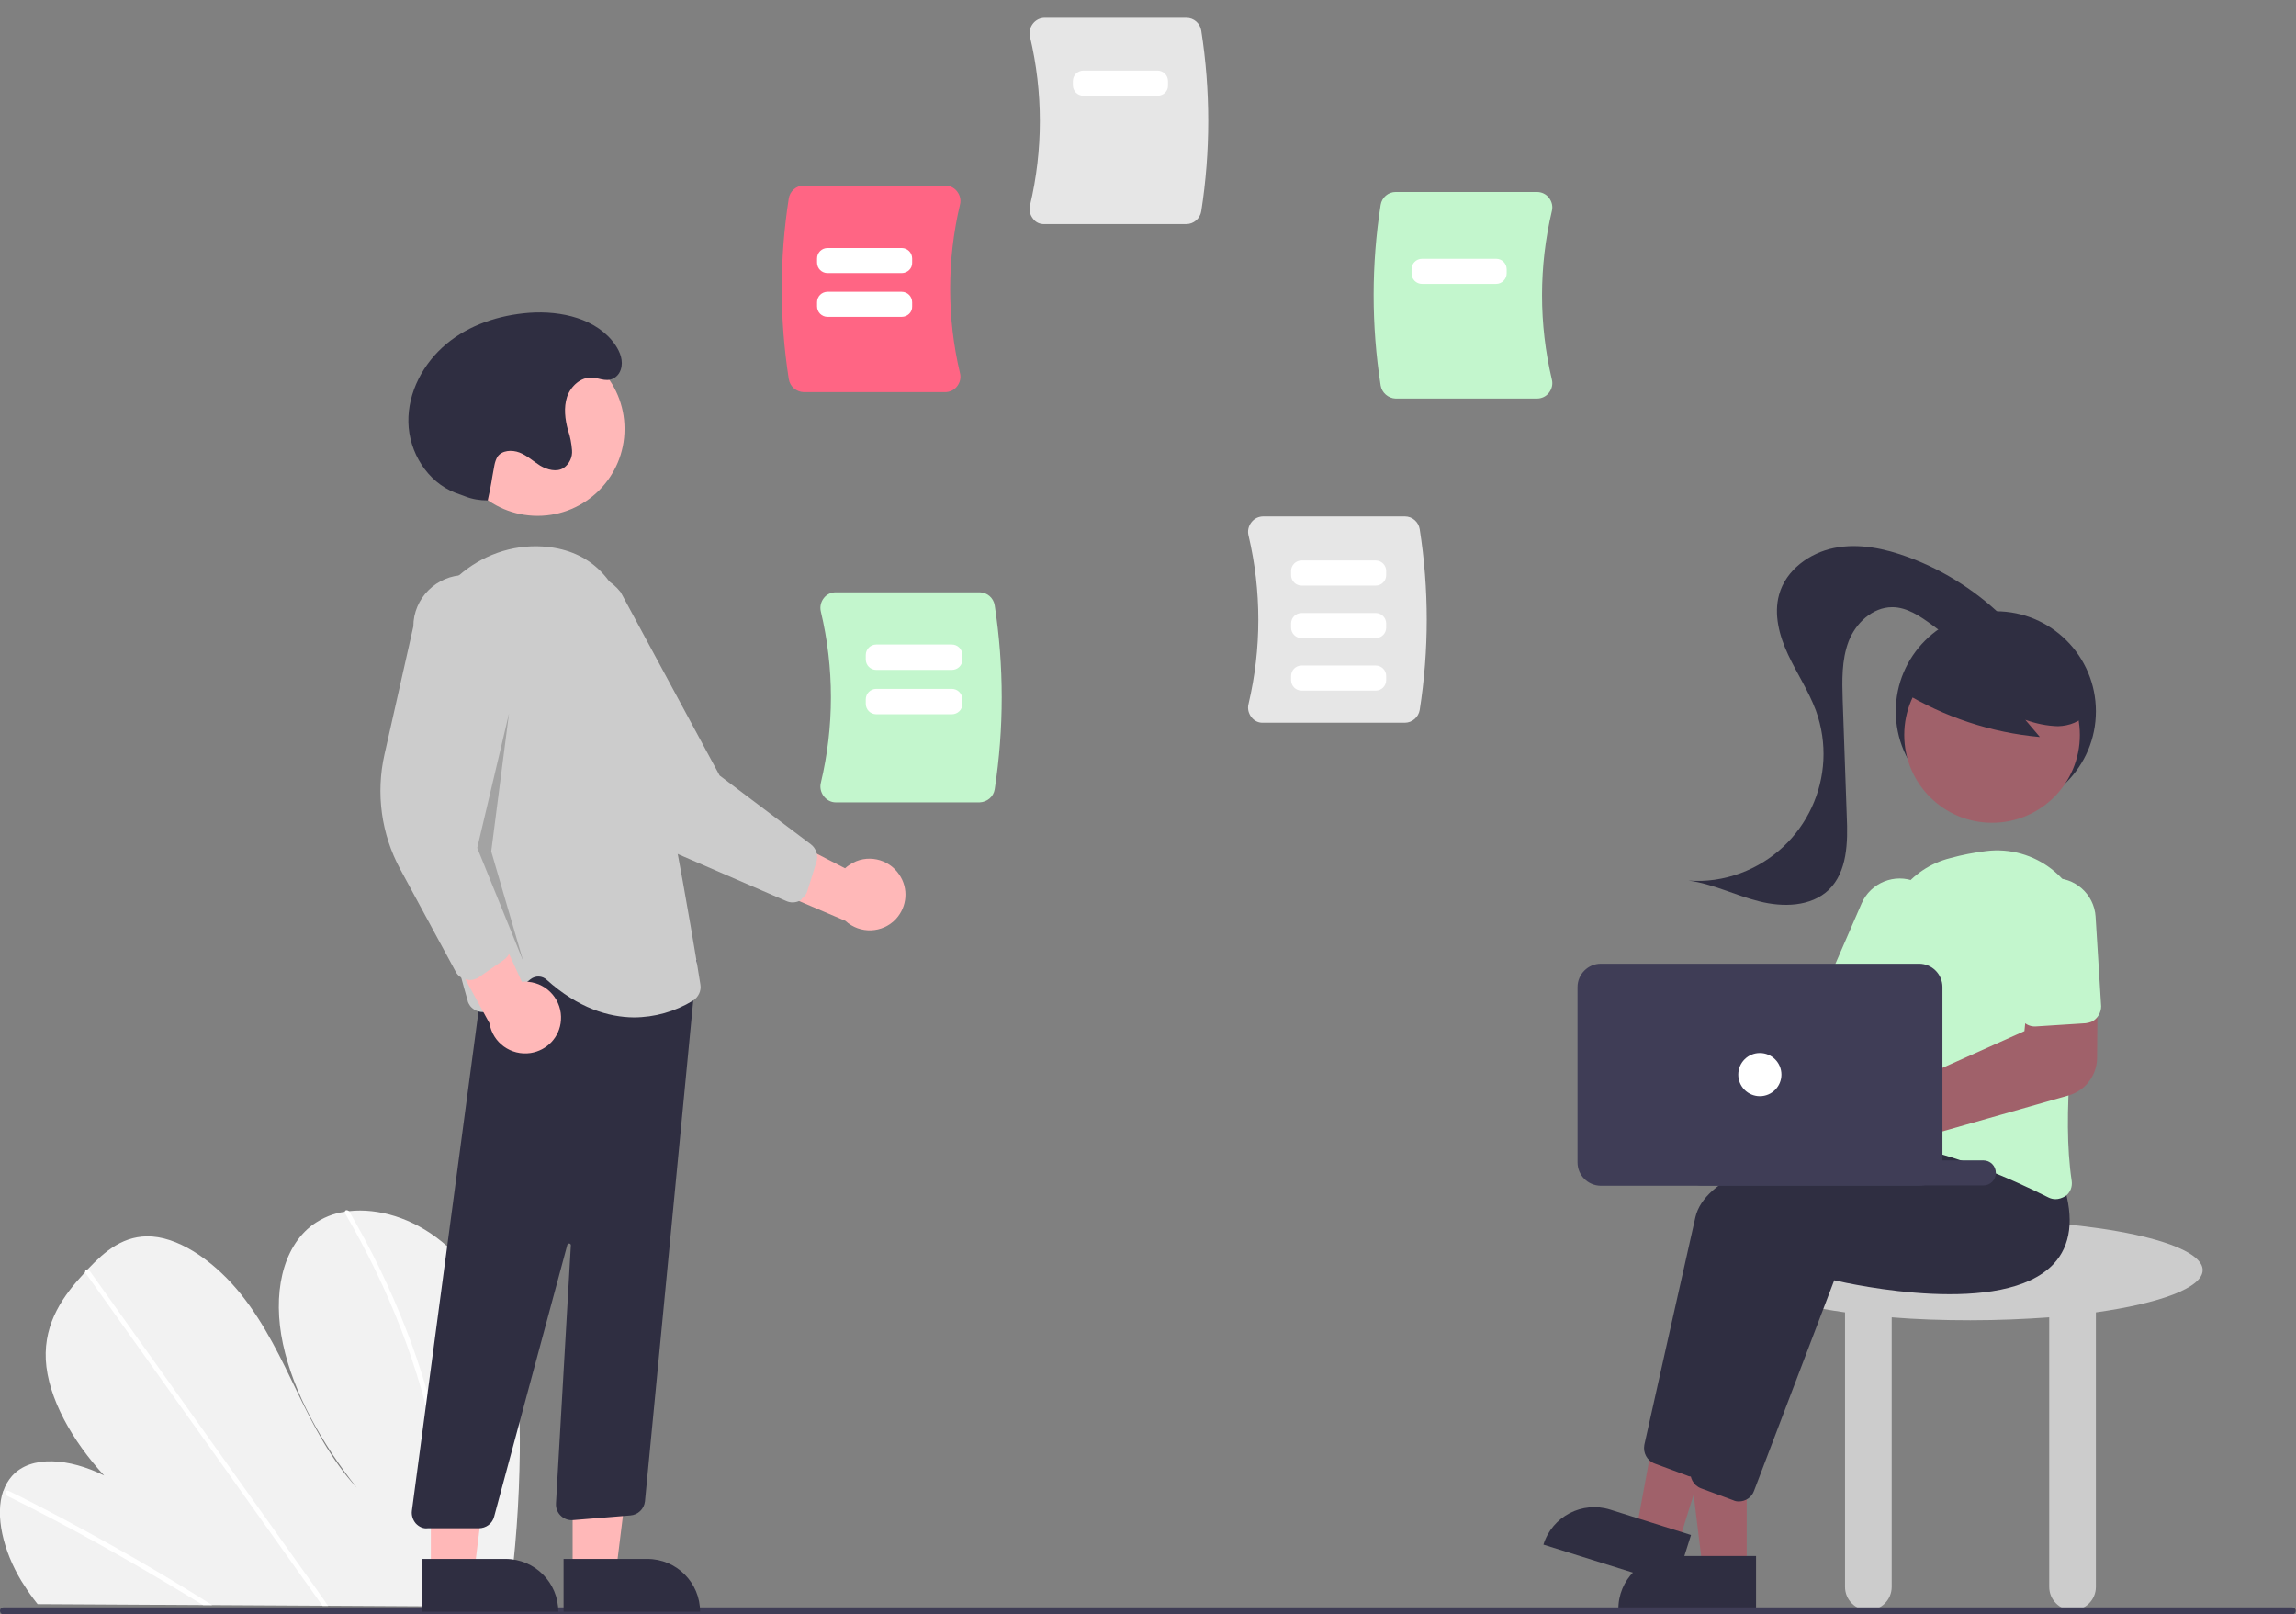 <?xml version="1.0" encoding="utf-8"?>
<!-- Generator: Adobe Illustrator 27.0.1, SVG Export Plug-In . SVG Version: 6.00 Build 0)  -->
<svg version="1.1" id="Ebene_1" xmlns="http://www.w3.org/2000/svg" xmlns:xlink="http://www.w3.org/1999/xlink" x="0px" y="0px"
	 viewBox="0 0 787.1 553.3" style="enable-background:new 0 0 787.1 553.3;" xml:space="preserve">
<rect x="0" y="0" width="787.1" height="553.3" fill="#808080" stroke="none"/>
<style type="text/css">
	.st0{fill:#F2F2F2;}
	.st1{fill:#FFFFFF;}
	.st2{fill:#CCCCCC;}
	.st3{fill:#2F2E41;}
	.st4{fill:#A0616A;}
	.st5{fill:#C3F6CD;}
	.st6{fill:#3F3D56;}
	.st7{fill:#FFB8B8;}
	.st8{opacity:0.2;enable-background:new    ;}
	.st9{fill:#E6E6E6;}
	.st10{fill:#FF6584;}
</style>
<path class="st0" d="M178.2,497.4c-0.2,17.2-1.4,34.4-3.8,51.5c-0.1,0.6-0.2,1.2-0.3,1.8l-161.2-0.9c-0.5-0.6-0.9-1.2-1.4-1.8
	c-1.5-2-2.9-4.1-4.2-6.2c-6.2-10.3-9.1-22.4-6.2-30.8l0.1-0.1c0.6-1.8,1.6-3.5,2.9-5c6.5-7.3,19.7-6.1,31.6-0.2
	C24.9,494,16.4,479.2,15.7,466c-0.6-12.9,6.1-22.1,13.4-29.9c0.2-0.3,0.5-0.5,0.7-0.8c0.1-0.1,0.2-0.3,0.4-0.4
	c5.7-6,12.3-11.8,22-11.1c10.6,0.8,22.3,9.6,30.5,19.9c8.2,10.3,13.7,22,19.2,33.4c5.5,11.4,11.5,23.1,20.4,32.8
	c-12-15.2-21.7-32.5-25.3-49.3s-0.4-33,10.3-40.9c3.3-2.3,7-3.9,11-4.4c0.5-0.1,0.9-0.1,1.4-0.2c9.9-1.1,21.8,2.3,31.8,10.5
	c11.1,9,18.8,22.4,22.6,35.1C177.9,473.4,178.3,485.6,178.2,497.4z"/>
<path class="st1" d="M72.7,550.1l-3.1,0c-1-0.6-2-1.2-3-1.8c-0.6-0.4-1.2-0.8-1.8-1.1c-10.2-6.2-20.5-12.2-30.9-18
	c-10.3-5.7-20.7-11.2-31.2-16.4c-0.6-0.2-0.9-0.9-0.7-1.5c0,0,0-0.1,0.1-0.1c0.1-0.3,0.5-0.4,0.9-0.2c1.3,0.6,2.6,1.3,3.9,1.9
	c10.5,5.3,20.9,10.9,31.3,16.7c10.4,5.8,20.7,11.9,31,18.3c0.2,0.1,0.4,0.3,0.6,0.4C70.8,548.9,71.7,549.5,72.7,550.1z"/>
<path class="st1" d="M112.5,550.4l-1.9,0c-0.4-0.6-0.9-1.2-1.3-1.8C99.2,534.4,89.1,520.2,79,506c-16.5-23.2-33.1-46.4-49.6-69.6
	c-0.1-0.1-0.2-0.3-0.2-0.4c-0.1-0.5,0.2-0.8,0.7-0.8c0.4,0.1,0.8,0.3,1,0.6c9.3,13,18.5,26,27.8,39c16.4,23.1,32.9,46.1,49.3,69.2
	c1,1.5,2.1,2.9,3.1,4.4C111.6,549.2,112,549.8,112.5,550.4z"/>
<path class="st1" d="M154.9,539.3c-0.1,3.2-0.3,6.4-0.6,9.5c-0.1,0.6-0.1,1.2-0.2,1.8l-2,0c0.1-0.6,0.1-1.2,0.2-1.8
	c0.4-4.5,0.7-9.1,0.8-13.8c0.1-13-1.2-26-3.8-38.8c-2.7-13.8-6.7-27.2-11.7-40.3c-5.3-13.8-11.8-27.1-19.2-39.9
	c-0.1-0.2-0.2-0.5-0.2-0.7c0.1-0.6,0.8-0.7,1.4-0.2c0.1,0.1,0.2,0.2,0.3,0.4c0.9,1.6,1.8,3.2,2.7,4.8c7.2,12.8,13.3,26.2,18.4,40
	c4.8,13.1,8.5,26.6,10.9,40.4C154.2,513.4,155.2,526.3,154.9,539.3z"/>
<g>
	<path class="st2" d="M755.1,435.3c0-9.5-35.7-17.2-79.7-17.2s-79.7,7.7-79.7,17.2c0,6.1,14.7,11.4,36.8,14.5v94.1c0,4.4,3.6,8,8,8
		c4.4,0,8-3.6,8-8v-92.4c8.4,0.7,17.5,1,27,1s18.6-0.4,27-1v92.4c0,4.4,3.6,8,8,8c4.4,0,8-3.6,8-8v-94.1
		C740.4,446.7,755.1,441.4,755.1,435.3z"/>
	<circle class="st3" cx="684.2" cy="243.8" r="34.3"/>
	<polygon class="st4" points="598.8,537.6 583.7,537.6 576.6,479.6 598.8,479.6 	"/>
	<path class="st3" d="M573,533.3h29l0,0v18.3l0,0h-47.2l0,0l0,0C554.7,541.5,562.9,533.3,573,533.3z"/>
	<polygon class="st4" points="575.3,529.2 560.9,524.7 571.5,467.2 592.6,473.9 	"/>
	<path class="st3" d="M552,517.4l27.7,8.7l0,0l-5.5,17.4l0,0l-45.1-14.1l0,0l0,0C532.1,519.7,542.4,514.4,552,517.4L552,517.4z"/>
	<path class="st3" d="M580.2,506.1c-0.7,0-1.3-0.1-1.9-0.4l-11.1-4.1c-2.6-1-4-3.7-3.5-6.4c2.8-12.5,12.3-55.1,17.5-78
		c6.2-27.1,96.1-32.2,99.9-32.4l0.3,0l10.1,12.7c3.7,11.7,2.5,20.9-3.4,27.2c-17.3,18.5-69.1,7-75.2,5.6l-27.5,72.2
		C584.5,504.6,582.5,506.1,580.2,506.1z"/>
	<path class="st3" d="M596.1,514.6c-0.7,0-1.3-0.1-1.9-0.4l-11.1-4.1c-2.6-1-4-3.7-3.5-6.4c2.8-12.5,12.3-55.1,17.5-78
		c6.2-27.1,96.1-32.2,99.9-32.4l0.3,0l10.1,12.7c3.7,11.7,2.5,20.9-3.4,27.2c-17.3,18.4-69.1,7-75.2,5.6l-27.5,72.2
		C600.5,513.2,598.4,514.6,596.1,514.6z"/>
	<path class="st4" d="M564.1,338c0.4,0.5,0.8,1.1,1.1,1.7l60.5,6.4l8.7-11.9l19.7,10.8l-17.1,29L562.9,355c-5.1,5-13.2,4.9-18.2-0.2
		s-4.9-13.2,0.2-18.2c5.1-5,13.2-4.9,18.2,0.2C563.5,337.2,563.8,337.6,564.1,338L564.1,338z"/>
	<path class="st5" d="M704.7,411c-0.9,0-1.7-0.2-2.5-0.6c-12.1-6.1-35.6-16.8-57.5-19c-1.5-0.1-2.9-0.9-3.8-2.1
		c-0.9-1.2-1.3-2.8-1-4.3c2-10.9,6.5-38.7,5.9-60.9c-0.4-14.1,9.1-26.6,22.8-30l0,0c4-1.1,8.1-1.9,12.2-2.4
		c16.7-2.1,31.9,9.7,34,26.3c0.4,3,0.3,6-0.2,8.9c-3.9,23.1-7.8,55.3-4.4,77.8c0.3,2.1-0.5,4.1-2.2,5.3
		C706.9,410.6,705.8,411,704.7,411z"/>
	<path class="st5" d="M646.9,352.3c-0.8,0-1.5-0.2-2.2-0.5l-15.8-6.8c-2.8-1.2-4.1-4.5-2.9-7.3l12.2-28.1
		c3.1-7.1,11.4-10.4,18.5-7.4c7.1,3.1,10.4,11.4,7.4,18.5c0,0,0,0,0,0L651.9,349C651.1,351,649.1,352.3,646.9,352.3L646.9,352.3z"/>
	<circle class="st4" cx="682.9" cy="251.9" r="30.1"/>
	<path class="st3" d="M652.3,237.1c14.3,8.7,30.3,14,47,15.5l-5-5.9c3.6,1.3,7.4,2.1,11.2,2.2c3.8-0.1,7.9-1.5,10-4.7
		c2-3.2,2.3-7.1,0.8-10.6c-1.5-3.4-3.9-6.3-6.8-8.5c-10.7-8.4-24.9-11-37.8-6.8c-4.4,1.3-8.3,3.8-11.3,7.2c-2.9,3.5-8.4,6.7-6.9,11
		L652.3,237.1z"/>
	<path class="st3" d="M688,212.8c-9.5-9.6-21-17.1-33.7-21.8c-8.1-3-17-4.9-25.5-3.2c-8.5,1.7-16.6,7.6-18.9,16
		c-1.9,6.8,0.1,14.2,3.1,20.6c3,6.4,7,12.4,9.5,19.1c8.2,22.6-3.4,47.5-25.9,55.8c-5.7,2.1-11.8,3-17.8,2.5
		c8.4,1.1,16.1,5.1,24.2,7.1c8.2,2.1,17.8,1.9,23.9-3.9c6.4-6.2,6.6-16.3,6.2-25.2c-0.5-13.3-0.9-26.5-1.4-39.8
		c-0.2-6.8-0.4-13.7,2-20.1c2.4-6.3,8.2-11.8,15-11.8c5.1,0,9.7,3.2,13.8,6.2c4.1,3.1,8.5,6.3,13.6,6.8c5.1,0.5,10.9-3.3,10.6-8.4"
		/>
	<path class="st4" d="M632.3,403.2c-7.5,0-13.5-6.1-13.5-13.5c0-7.5,6.1-13.5,13.5-13.5c1.8,0,3.5,0.4,5.2,1h0
		c0.6,0.2,1.1,0.5,1.6,0.8l54.9-24.6l1.5-14.9l23.6-0.6l-0.2,24.8c-0.1,5.9-4,11-9.6,12.7l-64.2,18.3c-0.1,0.4-0.3,0.8-0.4,1.2
		C642.7,400,637.8,403.2,632.3,403.2L632.3,403.2z"/>
	<path class="st5" d="M717.2,350.1c-0.7,0.3-1.4,0.5-2.2,0.6l-17.1,1.1c-3,0.2-5.7-2.1-5.8-5.2l-1.9-30.6c-0.5-7.8,5.4-14.5,13.2-15
		c7.8-0.5,14.5,5.4,15,13.2c0,0,0,0,0,0.1l1.9,30.6C720.3,347,719.1,349.1,717.2,350.1L717.2,350.1z"/>
	<path class="st6" d="M679.9,406.3h-96.9c-2.4,0-4.3-1.9-4.3-4.3l0,0c0-2.4,1.9-4.3,4.3-4.3h96.9c2.4,0,4.3,1.9,4.3,4.3l0,0
		C684.2,404.4,682.3,406.3,679.9,406.3z"/>
	<path class="st6" d="M540.8,398.4v-60.1c0-4.4,3.6-8,8-8h109.1c4.4,0,8,3.6,8,8v60.1c0,4.4-3.6,8-8,8H548.7
		C544.3,406.3,540.8,402.8,540.8,398.4z"/>
	<circle class="st1" cx="603.3" cy="368.3" r="7.4"/>
</g>
<path class="st6" d="M1.2,553.3h784.6c0.7,0,1.2-0.5,1.2-1.2s-0.5-1.2-1.2-1.2c0,0,0,0,0,0H1.2c-0.7,0-1.2,0.5-1.2,1.2
	S0.5,553.3,1.2,553.3C1.2,553.3,1.2,553.3,1.2,553.3L1.2,553.3z"/>
<g>
	<path class="st7" d="M308.3,299.8c-3.7-5.6-11.3-7.2-16.9-3.5c-0.6,0.4-1.2,0.8-1.7,1.3l-38.6-19.9l2.4,22.4l36.3,15.5
		c5,4.6,12.8,4.3,17.4-0.7C311,310.7,311.5,304.5,308.3,299.8L308.3,299.8z"/>
	<path class="st2" d="M274,308.8c-1.4,0.6-3,0.7-4.5,0l-36.7-15.9c-12.5-5.4-22.7-15.2-28.5-27.6l-19.3-40.7
		c-6-7.7-4.6-18.7,3.1-24.7c7.7-6,18.7-4.6,24.7,3.1c0,0,0,0,0,0l33.9,62.8l31.3,23.6c1.8,1.4,2.6,3.8,1.9,6l-3.1,9.9
		c-0.3,1.1-1,2-1.9,2.7C274.8,308.4,274.4,308.6,274,308.8z"/>
	<circle class="st7" cx="184.3" cy="147" r="29.8"/>
	<polygon class="st7" points="196.3,538.5 211.2,538.5 218.3,481.1 196.3,481.1 	"/>
	<path class="st3" d="M240,552.4l-46.8,0l0,0l0-18.1l0,0l28.7,0C231.9,534.3,240,542.4,240,552.4L240,552.4L240,552.4z"/>
	<polygon class="st7" points="147.7,538.5 162.6,538.5 169.7,481.1 147.7,481.1 	"/>
	<path class="st3" d="M191.4,552.4l-46.8,0l0,0l0-18.1l0,0l28.7,0C183.3,534.3,191.4,542.4,191.4,552.4L191.4,552.4L191.4,552.4z"/>
	<path class="st3" d="M142.5,522.1c-1-1.2-1.5-2.8-1.3-4.3l26.1-195.6l64.8,11l6.9-4.2l-17.9,185.6c-0.3,2.6-2.4,4.6-5,4.8
		l-19.6,1.6c-3,0.3-5.7-2-5.9-5c0-0.3,0-0.5,0-0.8l5.1-88.4c0-0.3-0.2-0.6-0.6-0.6c-0.3,0-0.5,0.2-0.6,0.4l-25.1,93.2
		c-0.6,2.4-2.8,4-5.3,4h-17.5C145.1,524,143.6,523.3,142.5,522.1z"/>
	<path class="st2" d="M187.4,335.8c-1.5-1.4-3.8-1.5-5.5-0.2l-13,10.1c-2.4,1.9-5.8,1.4-7.7-0.9c-0.4-0.6-0.8-1.2-0.9-1.9
		c-6.4-22.3-20.8-78.3-17.2-117.7c2-22.4,21.3-39.3,43-37.9c14.8,1,24.6,9.6,29,25.5c10.8,39,22.8,110.6,25,124.6
		c0.4,2.2-0.7,4.4-2.6,5.6c-6.1,3.7-13.1,5.7-20.3,5.7C208.7,348.6,198.3,345.6,187.4,335.8z"/>
	<path class="st7" d="M192.3,349.7c0.5-6.7-4.5-12.6-11.2-13.2c-0.7-0.1-1.4-0.1-2.2,0l-18.1-39.5l-12,19.1l19,34.6
		c1.1,6.7,7.4,11.2,14.1,10.2C187.6,360,191.9,355.4,192.3,349.7L192.3,349.7z"/>
	<path class="st2" d="M159.7,335.7c-1.5-0.4-2.8-1.3-3.5-2.7l-19-35.1c-6.5-12-8.4-26-5.4-39.3l9.9-43.9c0-9.7,8-17.6,17.7-17.6
		c9.7,0,17.6,8,17.6,17.7c0,0,0,0,0,0l-12.1,70.4l10,37.9c0.6,2.2-0.3,4.6-2.2,5.9l-8.5,5.9c-0.9,0.6-2,1-3.1,1
		C160.6,335.8,160.2,335.8,159.7,335.7z"/>
	<polygon class="st8" points="174.5,244.5 163.6,290.6 179.4,329.5 168.4,291.8 	"/>
	<path class="st3" d="M167.2,171.5c-2.7,0-5.3-0.4-7.8-1.4c-1.1-0.4-2.2-0.8-3.3-1.2c-9.6-3.7-15.9-13.9-16.1-24.2s5.1-20.2,13-26.8
		c7.9-6.6,18.1-9.9,28.4-10.7c11-0.8,23.4,2,29.6,11.1c1.6,2.4,2.8,5.4,1.8,8.4c-0.3,0.9-0.8,1.7-1.5,2.3c-2.8,2.4-5.5,0.6-8.3,0.4
		c-3.9-0.2-7.3,2.9-8.6,6.6c-1.2,3.7-0.7,7.7,0.3,11.4c0.8,2.2,1.2,4.6,1.4,6.9c0.2,2.4-0.9,4.7-2.9,6.1c-2.4,1.5-5.6,0.6-8-0.8
		c-2.4-1.5-4.5-3.5-7.1-4.5s-6.1-0.8-7.6,1.5c-0.5,0.9-0.8,1.8-1,2.8C168.3,165.7,168.6,165.3,167.2,171.5L167.2,171.5z"/>
	<path class="st9" d="M429,245.8c-1-1.3-1.4-2.9-1-4.5c4.5-19,4.5-38.8,0-57.8c-0.4-1.6,0-3.2,1-4.5c1-1.3,2.5-2,4.1-2h48.5
		c2.6,0,4.7,1.9,5.1,4.4c3.2,20.5,3.2,41.4,0,61.9c-0.4,2.5-2.6,4.4-5.1,4.4h-48.5C431.5,247.8,430,247.1,429,245.8z"/>
	<path class="st9" d="M354.1,74.9c-1-1.3-1.4-2.9-1-4.5c4.5-19,4.5-38.8,0-57.8c-0.4-1.6,0-3.2,1-4.5c1-1.3,2.5-2,4.1-2h48.5
		c2.6,0,4.7,1.9,5.1,4.4c3.2,20.5,3.2,41.4,0,61.9c-0.4,2.5-2.6,4.4-5.1,4.4h-48.5C356.5,76.9,355,76.2,354.1,74.9z"/>
	<path class="st5" d="M473.3,132.1c-3.2-20.5-3.2-41.4,0-61.9c0.4-2.5,2.6-4.4,5.1-4.4h48.5c1.6,0,3.1,0.7,4.1,2
		c1,1.3,1.4,2.9,1,4.5c-4.5,19-4.5,38.8,0,57.8c0.4,1.6,0,3.2-1,4.5c-1,1.3-2.5,2-4.1,2h-48.5C475.9,136.5,473.7,134.6,473.3,132.1z
		"/>
	<path class="st10" d="M270.4,129.9c-3.2-20.5-3.2-41.4,0-61.9c0.4-2.5,2.6-4.4,5.1-4.4H324c1.6,0,3.1,0.7,4.1,2
		c1,1.3,1.4,2.9,1,4.5c-4.5,19-4.5,38.8,0,57.8c0.4,1.6,0,3.2-1,4.5c-1,1.3-2.5,2-4.1,2h-48.5C273,134.3,270.8,132.5,270.4,129.9z"
		/>
	<path class="st5" d="M282.4,272.9c-1-1.3-1.4-3-1-4.6c4.6-19.3,4.6-39.4,0-58.7c-0.4-1.6,0-3.3,1-4.6c1-1.3,2.5-2,4.1-2h49.3
		c2.6,0,4.8,1.9,5.2,4.5c3.2,20.9,3.2,42.1,0,63c-0.4,2.6-2.6,4.4-5.2,4.5h-49.3C284.9,275,283.4,274.2,282.4,272.9z"/>
	<path class="st1" d="M326.3,229.6h-25.9c-2,0-3.6-1.6-3.6-3.6v-1.5c0-2,1.6-3.6,3.6-3.6h25.9c2,0,3.6,1.6,3.6,3.6v1.5
		C330,228,328.3,229.6,326.3,229.6z"/>
	<path class="st1" d="M326.3,244.8h-25.9c-2,0-3.6-1.6-3.6-3.6v-1.5c0-2,1.6-3.6,3.6-3.6h25.9c2,0,3.6,1.6,3.6,3.6v1.5
		C330,243.2,328.3,244.8,326.3,244.8z"/>
	<path class="st1" d="M309.1,93.6h-25.4c-2,0-3.6-1.6-3.6-3.6v-1.4c0-2,1.6-3.6,3.6-3.6h25.4c2,0,3.6,1.6,3.6,3.6V90
		C312.8,92,311.1,93.6,309.1,93.6z"/>
	<path class="st1" d="M471.6,200.7h-25.4c-2,0-3.6-1.6-3.6-3.6v-1.4c0-2,1.6-3.6,3.6-3.6h25.4c2,0,3.6,1.6,3.6,3.6v1.4
		C475.2,199.1,473.6,200.7,471.6,200.7z"/>
	<path class="st1" d="M471.6,218.7h-25.4c-2,0-3.6-1.6-3.6-3.6v-1.4c0-2,1.6-3.6,3.6-3.6h25.4c2,0,3.6,1.6,3.6,3.6v1.4
		C475.2,217.1,473.6,218.7,471.6,218.7z"/>
	<path class="st1" d="M471.6,236.7h-25.4c-2,0-3.6-1.6-3.6-3.6v-1.4c0-2,1.6-3.6,3.6-3.6h25.4c2,0,3.6,1.6,3.6,3.6v1.4
		C475.2,235.1,473.6,236.7,471.6,236.7z"/>
	<path class="st1" d="M309.1,108.6h-25.4c-2,0-3.6-1.6-3.6-3.6v-1.4c0-2,1.6-3.6,3.6-3.6h25.4c2,0,3.6,1.6,3.6,3.6v1.4
		C312.8,107,311.1,108.6,309.1,108.6z"/>
	<path class="st1" d="M396.8,32.8h-25.4c-2,0-3.6-1.6-3.6-3.6v-1.4c0-2,1.6-3.6,3.6-3.6h25.4c2,0,3.6,1.6,3.6,3.6v1.4
		C400.5,31.2,398.9,32.8,396.8,32.8z"/>
	<path class="st1" d="M512.9,97.3h-25.4c-2,0-3.6-1.6-3.6-3.6v-1.4c0-2,1.6-3.6,3.6-3.6h25.4c2,0,3.6,1.6,3.6,3.6v1.4
		C516.5,95.6,514.9,97.3,512.9,97.3z"/>
</g>
</svg>
